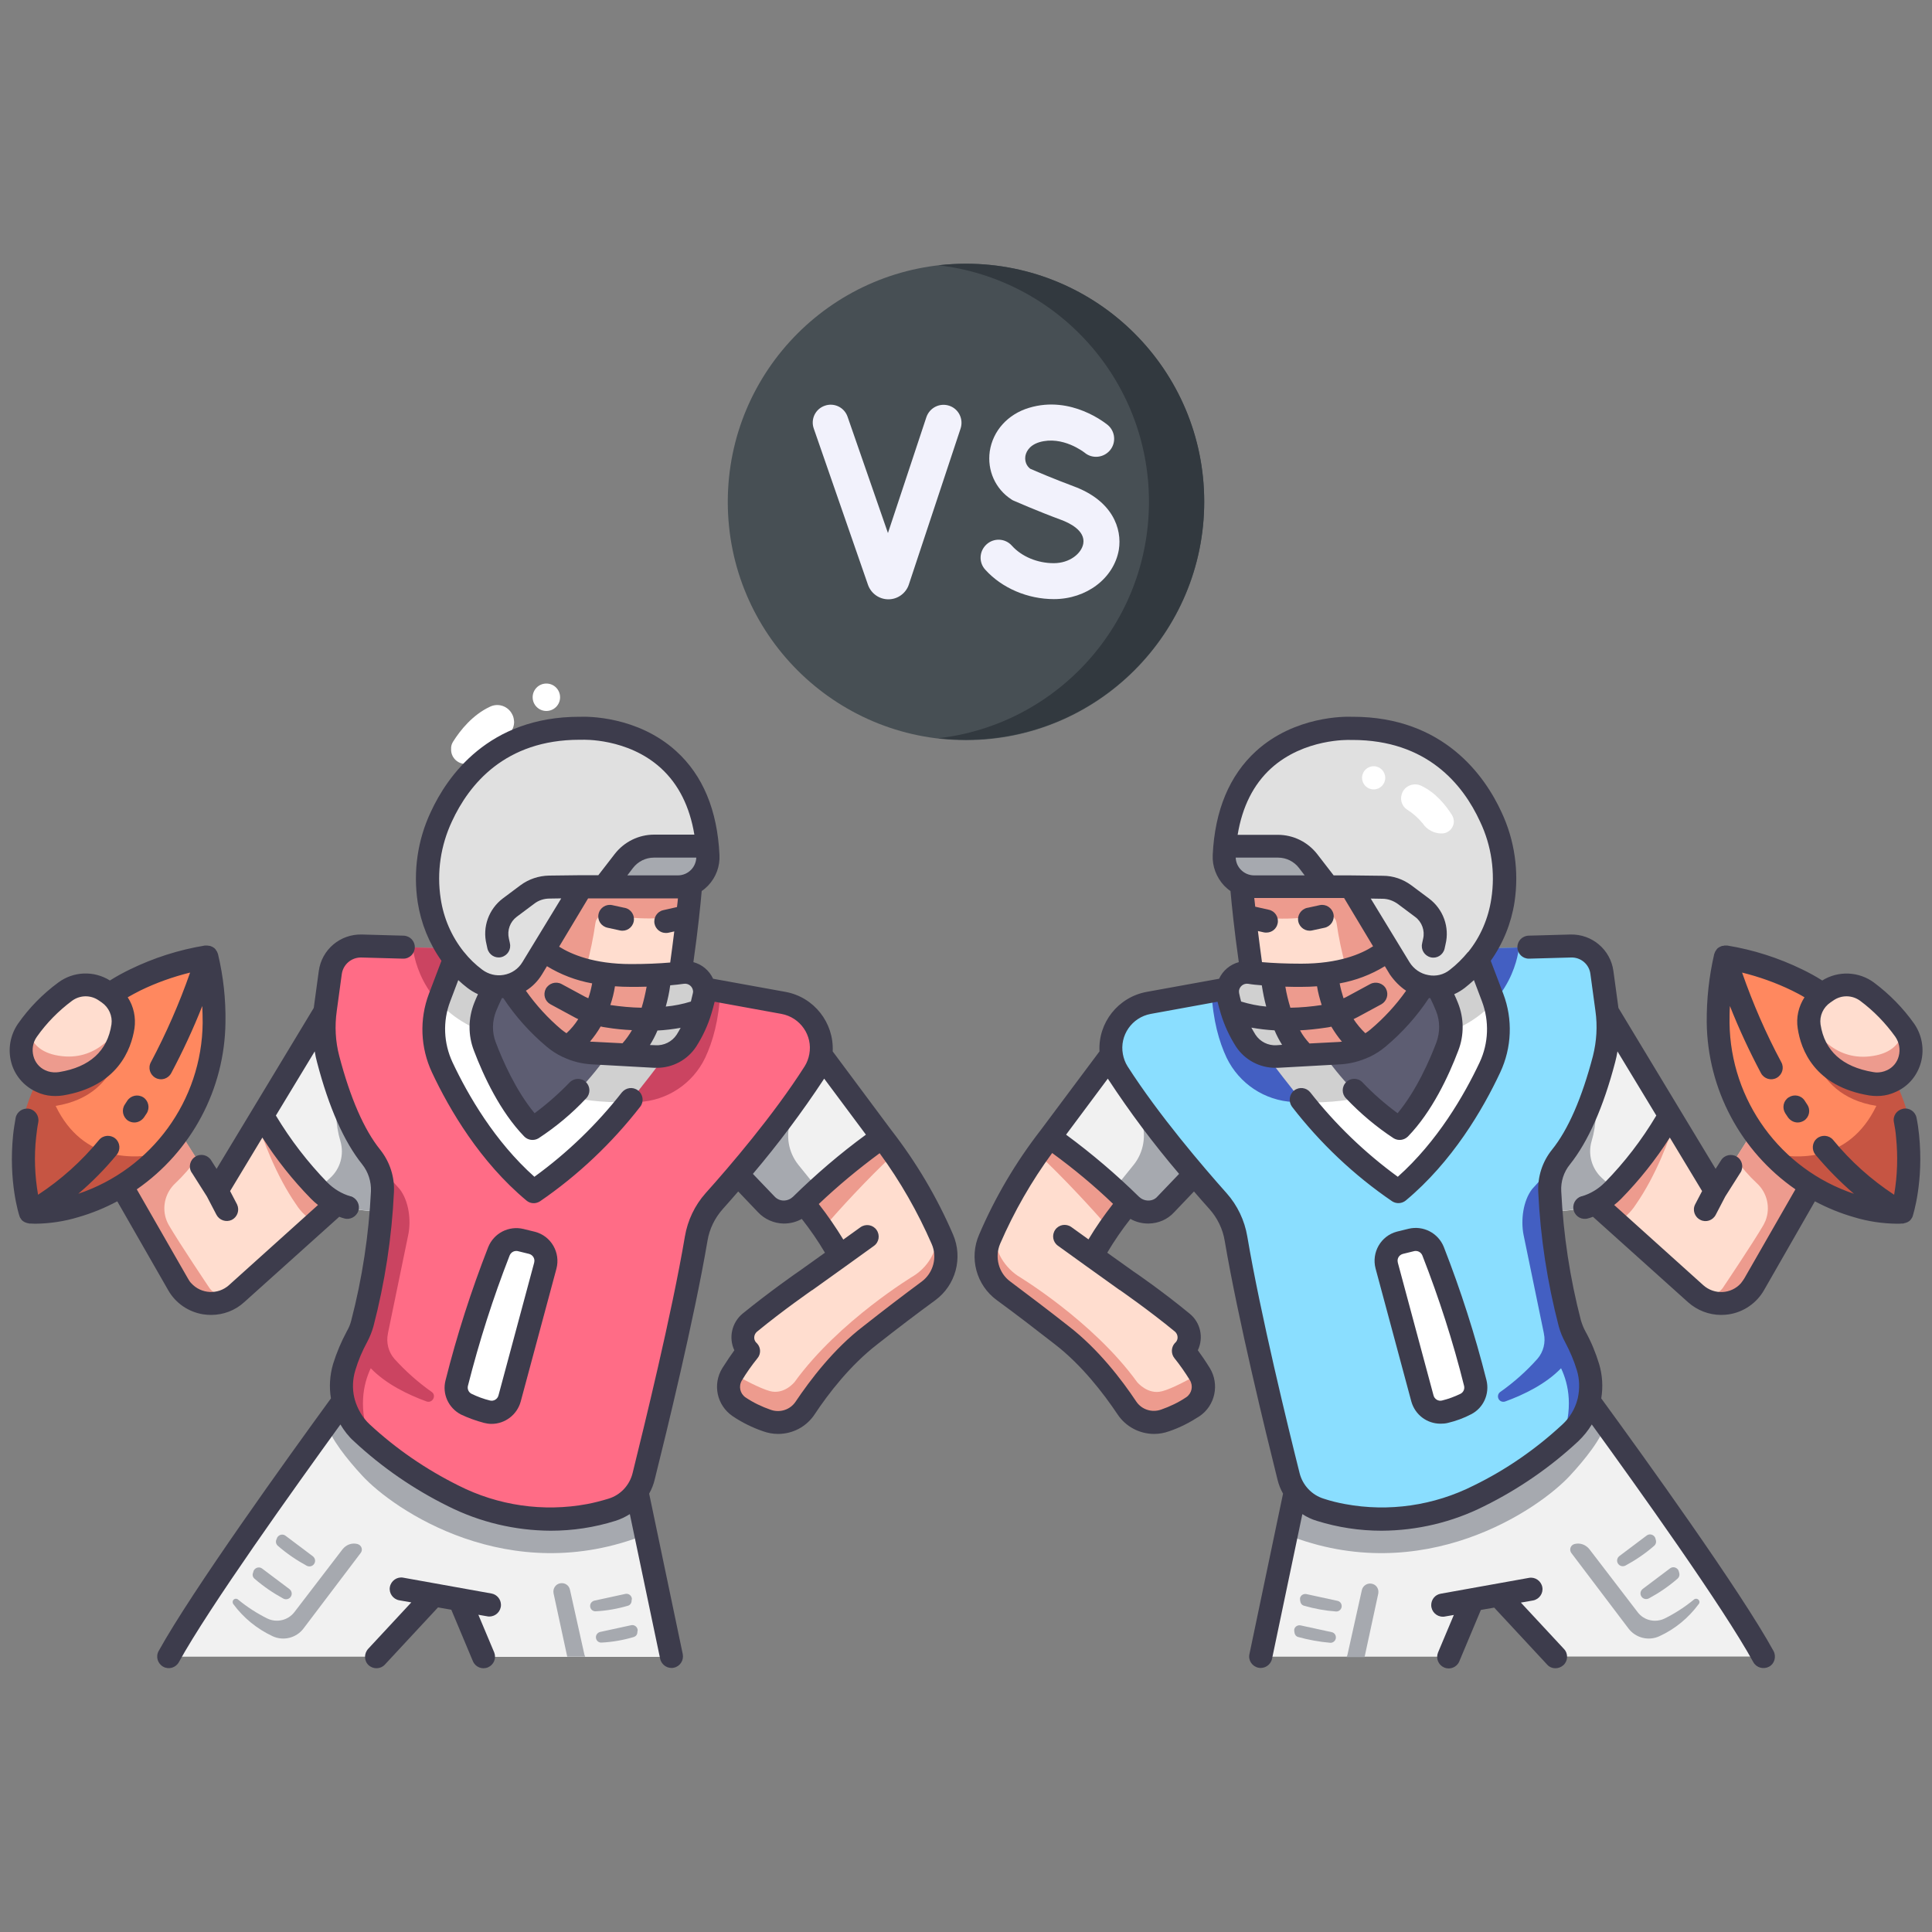 <?xml version="1.0" encoding="UTF-8"?>
<!-- Generator: Adobe Illustrator 27.8.1, SVG Export Plug-In . SVG Version: 6.00 Build 0)  -->
<svg xmlns="http://www.w3.org/2000/svg" xmlns:xlink="http://www.w3.org/1999/xlink" version="1.1" id="Layer_1" x="0px" y="0px" viewBox="0 0 1000 1000" style="enable-background:new 0 0 1000 1000;" xml:space="preserve">
<rect x="0" y="0" width="1000" height="1000" fill="#808080" stroke="none"/>
<style type="text/css">
	.st0{fill:#80BFFF;}
	.st1{fill:#4895FF;}
	.st2{fill:#474F54;}
	.st3{fill:#F2F2FC;}
	.st4{fill:#32393F;}
	.st5{fill:#FFFFFF;}
	.st6{fill:#FFDDCF;}
	.st7{fill:#ED9B8E;}
	.st8{fill:#F1F1F1;}
	.st9{fill:#A6A9AF;}
	.st10{fill:#FF885F;}
	.st11{fill:#FF6C86;}
	.st12{fill:#CB4461;}
	.st13{fill:#D0D0D0;}
	.st14{fill:#5D5D72;}
	.st15{fill:#C65543;}
	.st16{fill:#E0E0E0;}
	.st17{fill:#3D3C4C;}
	.st18{fill:#8ADEFF;}
	.st19{fill:#435FC2;}
</style>
<g>
	<g>
		<path class="st0" d="M387.9,208.4l0,102.7"></path>
		<path class="st1" d="M387.9,311.1l0-102.7"></path>
		<g>
			<circle class="st2" cx="500" cy="259.8" r="123.3"></circle>
		</g>
		<g>
			<path class="st3" d="M555.7,251.7c-10.2-3.8-19.8-7.9-22.5-9.1c-1.9-1.5-2.8-3.8-2.5-6.3c0.2-1.6,1.4-5.6,7.2-7.4     c12.1-3.6,23.2,5.2,23.5,5.4c3.9,3.3,9.8,2.7,13.1-1.2c3.3-3.9,2.8-9.8-1.1-13.1c-0.8-0.6-18.8-15.6-40.8-8.9     c-11,3.3-18.7,11.9-20.3,22.5c-1.4,9.9,2.9,19.5,11.2,24.9c0.4,0.3,0.8,0.5,1.3,0.7c0.5,0.2,11.8,5.2,24.5,9.9     c3.8,1.4,12.6,5.4,11.4,12.3c-0.9,5-6.9,10.1-15.3,10.1c-8.4,0-16.6-3.4-21.7-9.1c-3.4-3.8-9.3-4.1-13.1-0.6     c-3.8,3.5-4.1,9.3-0.6,13.1c8.6,9.5,21.9,15.2,35.5,15.2c16.8,0,31-10.7,33.6-25.5C580.9,273.6,575.8,259.1,555.7,251.7     L555.7,251.7z"></path>
			<path class="st3" d="M491.3,210c-4.9-1.6-10.1,1-11.8,5.9l-19.9,60l-20.9-60.2c-1.7-4.9-7-7.4-11.8-5.7c-4.9,1.7-7.4,7-5.7,11.8     l28.1,81c1.6,4.4,5.8,7.4,10.5,7.4h0.1c4.7,0,9-3.1,10.5-7.6l26.8-80.8C498.8,216.9,496.2,211.6,491.3,210L491.3,210z"></path>
		</g>
		<path class="st4" d="M500,136.5c-4.8,0-9.6,0.3-14.3,0.8c61.4,7.1,109,59.2,109,122.4s-47.6,115.4-109,122.4    c4.7,0.5,9.4,0.8,14.3,0.8c68.1,0,123.3-55.2,123.3-123.3S568.1,136.5,500,136.5L500,136.5z"></path>
	</g>
	<path class="st5" d="M234.5,383.9c3.7-5.9,10.1-13.9,19.1-18.1c4.3-2.1,9.5-0.3,11.6,4.1c0.6,1.1,0.8,2.4,0.9,3.7   c0,0.1,0,0.2,0,0.4c-0.1,2.7-1.5,5.3-3.9,6.7c-3.6,2.3-6.8,5.2-9.5,8.5c-2.7,4-7.2,6.3-12,6.2c-4.1-0.1-7.4-3.6-7.2-7.7   C233.4,386.3,233.8,385,234.5,383.9L234.5,383.9z"></path>
	<circle class="st5" cx="282.8" cy="360.9" r="7.1"></circle>
	<g>
		<g>
			<path class="st6" d="M487.8,641.4c-8.1-18.8-18.5-36.6-31.1-52.8c-16.2-1-48.2,25.8-48.2,25.8c10.3,10.7,19.1,22.7,26.2,35.8     c0,0-32.6,22.9-46.6,34.4c-4.2,3.4-4.8,9.6-1.4,13.8c0.1,0.1,0.1,0.1,0.2,0.2l0.6,0.6c-3.1,3.9-6,7.9-8.5,12.1     c-3.5,5.7-1.9,13.1,3.6,16.8c4.5,3,9.3,5.4,14.4,7.1c7.3,2.7,15.5,0,19.9-6.5c6.8-10.3,18.8-26.1,33.7-37.6     c12.3-9.7,22.6-17.4,30.1-23C488.9,662,491.9,650.9,487.8,641.4z"></path>
			<path class="st7" d="M463,597.1c-2.4-3.2-6.3-8.5-6.3-8.5c-16.2-1-48.2,25.8-48.2,25.8c6.3,6.8,12.1,14,17.5,21.5     C433,627.5,449.8,609.2,463,597.1z"></path>
			<path class="st8" d="M377.5,603.4l19.1,20.1c4.8,5,12.8,5.2,17.8,0.4c0.1,0,0.1-0.1,0.2-0.1c13-12.9,27.1-24.6,42.1-35.1     L417,535.7C417,535.7,383.7,570.6,377.5,603.4L377.5,603.4z"></path>
			<path class="st7" d="M485.3,635.9c0.7,9.7-3.9,19-12.1,24.3c0,0-38.9,23.3-61.9,55.1c0,0-5.4,6.8-12.9,4.7     c-5.1-1.4-14-6.2-19.3-9.1c-0.1,0.1-0.2,0.3-0.3,0.4c-3.5,5.7-1.9,13.1,3.6,16.8c4.5,3,9.3,5.4,14.4,7.1c7.3,2.7,15.5,0,19.9-6.5     c6.8-10.3,18.8-26.1,33.7-37.6c12.3-9.7,22.6-17.4,30.1-23c8.4-6.2,11.4-17.3,7.2-26.8C486.9,639.5,486.1,637.7,485.3,635.9     L485.3,635.9z"></path>
			<path class="st9" d="M413.3,603c-5.3-6.6-6.8-15.4-3.9-23.3l11.3-31.7l-9.7-5.5c-9.9,11.8-28.9,36.9-33.5,60.9l19.1,20.1     c4.8,5,12.8,5.2,17.8,0.4c0.1,0,0.1-0.1,0.2-0.1c2.5-2.4,5.4-5.2,8.8-8.3L413.3,603z"></path>
			<path class="st8" d="M186.1,713.6c0,0-77,104.2-98.9,143.9h107.6l29.7-32l13.3,2.4l12.4,29.7h97l-21-100.2L186.1,713.6z"></path>
			<path class="st9" d="M334.2,794.3l-7.7-37l-140.3-43.7c0,0-7.4,10.1-17,23.3c1.5,7.3,10.7,18.7,18.2,26.8     C203.5,781.3,263.5,822.5,334.2,794.3z"></path>
			<path class="st6" d="M135.8,577.3l-23.6,39l-24.7-39L57,603.4L92,664.7c5.4,9.5,17.5,12.7,26.9,7.3c1.2-0.7,2.3-1.5,3.4-2.4     l61.5-55.2L135.8,577.3z"></path>
			<path class="st7" d="M124.8,667.4c-11.9,7.1-16.5-0.9-16.5-0.9s-15.4-22.9-21-32.5c-0.4-0.7-0.7-1.4-1-2.1     c-2.7-6.8-0.9-14.5,4.5-19.5c4.1-3.9,7.8-8.1,11-12.7l-14.2-22.4L57,603.4l13.2,23L92,664.7c5.4,9.5,17.5,12.7,26.9,7.3     c1.2-0.7,2.3-1.5,3.4-2.4L124.8,667.4L124.8,667.4z"></path>
			<path class="st10" d="M107,495.1c2.6,11.1,3.8,22.5,3.7,33.9c-0.4,44.1-29.6,82.8-72,95.2c-7.5,2.3-15.3,3.3-23.1,3.1     c0,0-5.4-16.4-3-39.7c3.6-35,25.6-65.3,57.2-80.7C81.6,501.2,94.1,497.2,107,495.1L107,495.1z"></path>
			<path class="st7" d="M135.8,577.3l-2.4,4c2.6,8.1,9.2,26.8,20,42.3c2.5,3.9,5.9,7,9.9,9.2l20.5-18.4L135.8,577.3z"></path>
			<path class="st8" d="M172.9,515.9l-37.1,61.4c8.1,14.2,17.9,27.3,29.4,39c5,5.1,11.6,8.4,18.7,9.6c8.2,1.3,16.6,1.7,24.9,1.2     C208.7,627.1,195.3,540.8,172.9,515.9z"></path>
			<path class="st9" d="M174,577.4c0.2,4.5,0.9,9,2.2,13.3c2,6.8,0,14.2-5.3,19l-6.5,5.9c0.2,0.2,0.4,0.4,0.6,0.6     c5,5.1,11.6,8.4,18.7,9.6c8.2,1.3,16.6,1.7,24.9,1.2c0,0-8.3-53.6-22.8-88.5l-13.6-1.3L174,577.4z"></path>
			<path class="st11" d="M253.7,491.5l-66.6-1.8c-8.1-0.2-15.1,5.7-16.2,13.7l-2.6,19.1c-1.2,8.6-0.7,17.3,1.5,25.6     c3.5,13.4,10.4,35.9,22.3,50.7c4,5.1,6.1,11.5,5.8,17.9c-1.1,23-4.6,45.9-10.4,68.2c-0.7,2.4-1.6,4.7-2.8,6.9     c-2.7,5-4.9,10.3-6.6,15.8c-3.6,12.2-0.1,25.3,9.1,34.1c14.1,13.1,30,24.1,47.3,32.6c21.7,11,46.5,14.6,70.4,10.2     c4-0.8,7.9-1.7,11.8-3c8.1-2.5,14.3-9.1,16.4-17.3c6.2-24.7,20.4-82.9,27.2-123c1.2-7.2,4.4-13.9,9.3-19.4     c11.9-13.3,35.4-40.7,51.8-66.5c3.7-5.8,4.7-13,2.6-19.6c-2.6-8.6-9.8-15-18.6-16.6l-32.7-6C347.5,512.8,300.8,502.3,253.7,491.5     L253.7,491.5z"></path>
			<path class="st12" d="M330.5,570.4c14.8-0.7,28.1-9.5,34.5-22.9c3.9-8.3,7.1-19.4,7.8-34.2l-15.2-2.8c-22.8-2.5-62.8-10.5-104-19     l-39.9-1.1c0.5,5.1,5.3,35.2,42.4,45.7l24.3,27.2C280.5,563.4,297.8,572.2,330.5,570.4L330.5,570.4z"></path>
			<path class="st5" d="M357.3,510.4l-103.6-18.9l-16.4-0.5l-9.5,25.3c-4.4,11.7-3.9,24.7,1.4,36.1c8,16.9,22.3,41.9,43.8,61.2     c2.1,1.9,5.1,2,7.4,0.4C294.1,604.2,341.5,566.9,357.3,510.4L357.3,510.4z"></path>
			<path class="st13" d="M253.7,491.5l-16.4-0.5l-9.5,25.3c-0.3,0.8-0.6,1.5-0.8,2.3c6.3,7,15.6,13.6,29.3,17.5l24.3,27.2     c0,0,15.6,7.9,45.1,7.2c12.9-16.3,31.3-38.1,38-61.7L253.7,491.5z"></path>
			<path class="st14" d="M251.1,541.8c4.1,10.8,11.9,28.2,23.1,40.6c1,1.1,2.6,1.2,3.7,0.4c8.7-5.9,42.2-31.1,56.3-76.6l-67.5-12.3     c-6.3,8.4-11.5,17.6-15.5,27.4C248.6,527.9,248.6,535.2,251.1,541.8z"></path>
			<path class="st6" d="M358.1,450.8c-3.9,24.4-7.5,46.3-13.8,65.1c0,0-38.5,10.1-73.1-20.7l18.2-48.6L358.1,450.8z"></path>
			<path class="st7" d="M308.2,477.7c0.4-2.8,3-4.8,5.8-4.4c0.1,0,0.1,0,0.2,0h0c19.8,3.6,33.7,1.9,40.2-0.3     c1.3-7.2,2.5-14.6,3.7-22.3l-68.7-4.2l-18.2,48.6c0.3,0.2,0.5,0.4,0.8,0.7l-9.5,6.7c1.3,5.3,3.3,10.3,6,15     c10.7,18.3,29.3,27.2,29.3,27.2h24.9c11.6-3.8,18.7-22,20.9-28.7c0.5-0.1,0.8-0.2,0.8-0.2c1.4-4.2,2.7-8.6,3.9-13.2     c-13.5,2.7-27.9,1.5-38.6-0.2l-6.2-2C305.5,493,307.1,485.4,308.2,477.7L308.2,477.7z"></path>
			<path class="st5" d="M269.5,641.8l5.7,1.4c5.2,1.3,8.3,6.5,7.1,11.6c0,0.1,0,0.1-0.1,0.2l-18.5,68.8c-1.4,5.1-6.5,8.1-11.6,6.8     c-3.8-0.9-7.4-2.3-10.9-4c-3.9-2.1-5.9-6.5-4.8-10.8c5.9-23.2,13.2-46,21.9-68.2C260,643.2,264.8,640.7,269.5,641.8z"></path>
			<path class="st15" d="M28.8,572.4L28.8,572.4c36.4-5.7,34.8-41.3,34.8-41.3H37.9c-7.4,8.3-25.3,33-26.9,55.8     c-1.1,13.6,0.5,27.4,4.7,40.4c7.8,0.2,15.6-0.8,23.1-3.1c17-4.9,32.5-14.3,44.6-27.2C70.3,599.9,43,601.9,28.8,572.4L28.8,572.4z     "></path>
			<g>
				<path class="st9" d="M177.3,801.9l-24.9,32.5c-3.3,4.3-9.2,5.7-14.1,3.3c-5.4-2.7-10.4-5.9-15.1-9.8c-0.7-0.6-1.8-0.5-2.4,0.2      c-0.5,0.6-0.5,1.5-0.1,2.1c5.3,7.2,12.3,12.9,20.4,16.7c5.6,2.6,12.3,0.9,16-4l29.6-39.1c1-1.3,0.7-3.1-0.6-4.1      c-0.3-0.2-0.7-0.4-1-0.5C182.2,798.4,179.2,799.5,177.3,801.9z"></path>
				<path class="st9" d="M131.7,817.1c4.6,4,9.6,7.4,14.9,10.3c1.3,0.7,2.9,0.4,3.8-0.8c1-1.3,0.7-3.1-0.6-4.1l-14.1-10.6      c-1.3-1-3.1-0.7-4.1,0.6c-0.2,0.2-0.3,0.5-0.4,0.8l-0.2,0.7C130.5,815.1,130.8,816.3,131.7,817.1L131.7,817.1z"></path>
				<path class="st9" d="M143.8,800.1c4.6,4,9.6,7.4,14.9,10.3c1.3,0.7,2.9,0.4,3.8-0.8c1-1.3,0.7-3.1-0.6-4.1l-14.1-10.6      c-1.3-1-3.1-0.7-4.1,0.6c-0.2,0.2-0.3,0.5-0.4,0.8L143,797C142.6,798.1,142.9,799.3,143.8,800.1L143.8,800.1z"></path>
				<path class="st9" d="M328.1,847.3c-5.4,1.6-11,2.6-16.7,2.9c-1.4,0.1-2.6-0.8-2.9-2.2c-0.3-1.5,0.6-2.9,2.1-3.3c0,0,0,0,0,0      l16.1-3.5c1.5-0.3,2.9,0.6,3.3,2.1c0.1,0.3,0.1,0.6,0,0.8l-0.1,0.7C329.9,846,329.2,846.9,328.1,847.3L328.1,847.3z"></path>
				<path class="st9" d="M325.1,831.1c-5.4,1.6-11,2.6-16.7,2.9c-1.4,0.1-2.6-0.8-2.9-2.2c-0.3-1.5,0.6-2.9,2.1-3.3c0,0,0,0,0,0      l16.1-3.5c1.5-0.3,2.9,0.6,3.3,2.1c0.1,0.3,0.1,0.6,0,0.8l-0.1,0.7C326.9,829.8,326.1,830.8,325.1,831.1L325.1,831.1z"></path>
			</g>
			<path class="st16" d="M350.8,459H301l-25.7,42.2c-5.7,9.5-18.1,12.5-27.6,6.8c-0.7-0.4-1.3-0.9-2-1.3     c-12.8-10-21.3-24.6-23.7-40.7c-2.2-14.7,0-29.8,6.3-43.3c9.1-19.6,29.3-46.2,72.6-45.7c0,0,59.3-2.9,65.1,61     C366.1,438,359.7,459,350.8,459z"></path>
			<path class="st9" d="M312.6,459h38.3c8.6,0,15.6-7,15.6-15.6c0-0.2,0-0.5,0-0.7c-0.1-1.6-0.2-3.2-0.3-4.7h-27.5     c-6.1,0-11.9,2.8-15.6,7.7L312.6,459z"></path>
			<path class="st12" d="M223.5,720.5c-7.1-5-13.6-10.8-19.4-17.2c-3.1-3.6-4.3-8.5-3.3-13.1l0-0.1l10.5-50.9     c1.6-7.6,0.3-17.6-4.4-23.7l-12-13.3c-0.1-0.1-0.3-0.1-0.4,0c-0.1,0.1-0.1,0.3-0.1,0.4c2.4,4.4,3.6,9.3,3.3,14.3     c-1.1,23-4.6,45.9-10.4,68.2c-0.7,2.4-1.6,4.7-2.8,6.9c-2.7,5-4.9,10.3-6.6,15.8c-3.6,12.2-0.1,25.3,9.1,34.1     c1.5,1.4,3.1,2.9,4.9,4.4c-6.7-17-3.9-29.9,0-38.1c7.9,8.2,19.3,13.7,28.9,17.2c1.5,0.5,3-0.2,3.6-1.7     C224.9,722.5,224.5,721.2,223.5,720.5L223.5,720.5z"></path>
			<path class="st6" d="M14.2,533.1c5.4-7.6,12-14.4,19.5-19.9c6.1-4.5,14.4-4.7,20.7-0.3l1.6,1.1c5.6,3.8,8.5,10.4,7.6,17.1     c-1.6,10.8-8.3,25.8-32,29.7c-2.9,0.5-5.9,0.3-8.7-0.7c-0.7-0.2-1.4-0.5-2-0.8c-8.8-4.3-12.4-15-8.1-23.7     C13.1,534.7,13.6,533.9,14.2,533.1L14.2,533.1z"></path>
			<path class="st7" d="M63.7,528.2c-4.1,7.4-15.1,22.2-35.1,17.9c-9.1-2-12.9-7.4-14-13.6c-0.1,0.2-0.3,0.4-0.4,0.6     c-5.7,8-3.8,19,4.2,24.7c0.8,0.5,1.6,1,2.4,1.4c0.7,0.3,1.3,0.6,2,0.8c2.8,1,5.8,1.2,8.7,0.7c23.7-4,30.4-18.9,32-29.7     C63.7,530.1,63.8,529.2,63.7,528.2z"></path>
			<path class="st9" d="M293.6,857.5h9.3c-0.3-0.6-0.5-1.2-0.6-1.9l-7.3-32.8c-0.5-2.3-2.7-3.7-5-3.3c-2.4,0.4-3.9,2.7-3.5,5     c0,0,0,0.1,0,0.1L293.6,857.5z"></path>
			<path class="st17" d="M190.8,861.9c2.4,2.2,6.2,2.1,8.4-0.3c0,0,0,0,0,0l27.5-29.6l6.9,1.2l11.2,26.7c1.3,3,4.8,4.4,7.8,3.1     c3-1.3,4.4-4.7,3.2-7.7l-8.2-19.5l4.6,0.8c0.3,0.1,0.7,0.1,1.1,0.1c3.3,0,6-2.7,6-6c0-2.9-2.1-5.4-4.9-5.9l-45.7-8.2     c-3.2-0.6-6.3,1.6-6.9,4.8c-0.6,3.2,1.6,6.3,4.8,6.9l0,0l6.3,1.1l-22.3,24C188.3,855.9,188.4,859.7,190.8,861.9L190.8,861.9z"></path>
			<path class="st17" d="M461.3,584.9L431,544.2c0.7-14.9-9.7-28.1-24.4-30.8l-37.5-6.8c-2-4.3-5.7-7.4-10.2-8.6     c2.4-16.9,3.7-30,4.3-36.8c1.2-0.8,2.3-1.8,3.3-2.8c4.1-4.3,6.2-10,5.9-15.9c-1.1-23.1-8.6-41.2-22.4-53.7     c-20.1-18.3-46.4-17.9-49.1-17.8c-0.3,0-0.6,0-1,0c-47.1,0-68.4,30.8-76.9,49.2c-6.9,14.6-9.2,30.9-6.8,46.8     c1.7,10.9,5.9,21.3,12.3,30.3l-6.5,17.1c-5,13.2-4.4,27.9,1.6,40.7c9,19.2,24.9,46.3,48.9,66.3c2,1.7,4.8,1.8,7,0.4     c19.7-13.5,37.2-30.1,51.9-49c2-2.6,1.5-6.4-1.2-8.4c-2.6-2-6.2-1.5-8.3,1c-13,16.6-28.2,31.3-45.3,43.7     c-20.5-18.3-34.3-42.1-42.4-59.3c-4.6-9.9-5.1-21.2-1.2-31.4l4.2-11.1c1.5,1.4,3,2.7,4.7,4c1.7,1.3,3.5,2.4,5.5,3.3     c-0.7,1.5-1.3,2.9-1.9,4.4c-3.2,8-3.3,16.8-0.2,24.8c5,13.2,13.6,31.6,26,44.4c1.9,2,5,2.4,7.4,1c9-5.9,17.3-12.8,24.7-20.7     c2.3-2.4,2.2-6.1-0.1-8.4s-6.1-2.2-8.4,0.1l0,0c-5.6,5.8-11.7,11.2-18.2,16c-9.8-11.8-16.7-27.7-20.1-36.7     c-2-5.2-1.9-11,0.2-16.2c0.9-2.2,1.9-4.4,3-6.7c0.2,0,0.5,0,0.7,0c6.2,9.4,13.8,17.9,22.4,25.1c2.5,2.1,5.2,3.9,8.2,5.3     c0.1,0.1,0.3,0.1,0.5,0.2c4.6,2.2,9.5,3.4,14.6,3.7l32.5,1.8c0.4,0,0.9,0,1.3,0c8.2,0,15.8-4.1,20.3-10.9     c3.4-5.3,6.1-11.1,7.9-17.1l0,0c0.6-2,1.2-4.1,1.7-6.2l34.6,6.3c9.7,1.8,16.2,11.1,14.4,20.8c-0.4,2.2-1.2,4.4-2.4,6.3     c-16.1,25.3-39,52-51.3,65.7c-5.6,6.3-9.3,14.1-10.7,22.4c-6.8,40.2-21.3,99.1-27.1,122.6c-1.6,6.2-6.2,11.2-12.4,13.1     c-3.6,1.1-7.4,2.1-11.1,2.8c-22.7,4.2-46.1,0.8-66.6-9.6c-16.7-8.3-32.2-18.9-45.9-31.6c-3.8-3.5-6.4-8.1-7.8-13     c0-0.3-0.1-0.5-0.2-0.8c-1.1-4.7-0.9-9.6,0.5-14.2c1.5-5.1,3.6-10,6.1-14.6c1.4-2.6,2.5-5.4,3.3-8.2c5.9-22.7,9.5-46,10.6-69.4     c0.4-7.9-2.1-15.7-7.1-22c-8.4-10.4-15.5-26.8-21.2-48.5c-2-7.6-2.4-15.5-1.3-23.3l2.6-19.1c0.7-5,5-8.7,10.1-8.6l21.6,0.6     c3.3,0.1,6-2.5,6.1-5.8c0.1-3.3-2.5-6-5.8-6.1l-21.6-0.6c-11.2-0.3-20.8,7.8-22.3,18.9l-2.6,19.1l-31.7,52.5L112.1,605l-2.8-4.4     c-1.7-2.8-5.4-3.7-8.2-1.9c-2.8,1.7-3.7,5.4-1.9,8.2c0,0,0,0.1,0.1,0.1l7.8,12.3l4.9,9.4c1.5,2.9,5,4.1,8,2.7     c2.9-1.5,4.1-5,2.7-8c0-0.1-0.1-0.1-0.1-0.2l-3.5-6.7l16.7-27.7c7.3,11.4,15.7,22,25.2,31.7c1.1,1.1,2.3,2.2,3.6,3.2l-46.1,41.5     c-5.7,5.1-14.4,4.6-19.5-1c-0.7-0.7-1.2-1.5-1.7-2.4l-26.5-46.2c28.4-19.7,45.5-51.9,45.9-86.4c0.2-11.9-1.1-23.9-3.9-35.5     c0-0.1,0-0.1-0.1-0.2c-0.1-0.2-0.1-0.3-0.2-0.5c-0.1-0.2-0.1-0.4-0.2-0.5c-0.1-0.1-0.2-0.3-0.3-0.4c-0.1-0.2-0.2-0.3-0.3-0.5     c-0.1-0.1-0.2-0.3-0.3-0.4c-0.1-0.1-0.3-0.3-0.4-0.4c-0.1-0.1-0.3-0.2-0.4-0.3c-0.2-0.1-0.3-0.2-0.5-0.3     c-0.1-0.1-0.3-0.2-0.4-0.2c-0.2-0.1-0.4-0.2-0.7-0.3c-0.1,0-0.2-0.1-0.3-0.1c-0.1,0-0.1,0-0.2,0c-0.2-0.1-0.5-0.1-0.7-0.1     c-0.1,0-0.3,0-0.4-0.1c-0.2,0-0.4,0-0.6,0c-0.2,0-0.4,0-0.6,0c0,0-0.1,0-0.1,0c-13.5,2.2-26.6,6.4-38.9,12.4     c-3.5,1.7-7,3.6-10.3,5.7c-8.3-5.2-18.9-4.8-26.8,1.1c-8,5.9-15.1,13.1-20.8,21.3c-4,5.8-5.3,13.1-3.5,19.9     c1.7,6.6,6.3,12.1,12.5,15.1c0.8,0.4,1.7,0.7,2.6,1.1c2.5,0.9,5.1,1.3,7.7,1.3c1.3,0,2.7-0.1,4-0.3c28.3-4.7,35.3-23.8,37-34.7     c0.8-5.6-0.4-11.4-3.5-16.1c2.1-1.2,4.3-2.4,6.5-3.5c8.2-4,16.9-7.1,25.8-9.3c-5.6,16-12.4,31.5-20.3,46.4     c-1.6,2.9-0.5,6.5,2.4,8.1c2.9,1.6,6.5,0.5,8.1-2.4c6-11.3,11.4-22.9,16.1-34.8c0.1,2.8,0.2,5.7,0.2,8.7     c-0.4,40.2-26.3,75.7-64.4,88.5c7.2-6.1,13.9-12.9,19.9-20.2c2.1-2.5,1.8-6.3-0.7-8.4c-2.5-2.1-6.3-1.8-8.4,0.7l0,0     c-9,11-19.7,20.6-31.6,28.4c-1.7-9.8-2.1-19.9-1-29.8c0.3-2.6,0.6-5.2,1.1-7.7c0.6-3.2-1.5-6.4-4.7-7s-6.4,1.5-7,4.7l0,0     c-0.5,2.9-1,5.8-1.3,8.7c-2.5,24.3,3,41.4,3.3,42.2c0.1,0.3,0.2,0.6,0.4,0.9c0,0,0,0,0,0c0.1,0.1,0.2,0.3,0.3,0.4     c0.1,0.1,0.1,0.2,0.1,0.2c0.3,0.5,0.7,0.9,1.2,1.2c0.1,0,0.1,0.1,0.2,0.1c0.2,0.1,0.3,0.2,0.5,0.3c0.1,0,0.2,0.1,0.3,0.1     c0.2,0.1,0.3,0.1,0.5,0.2c0.1,0,0.2,0.1,0.3,0.1c0.2,0.1,0.3,0.1,0.5,0.1c0.1,0,0.2,0,0.3,0.1c0.2,0,0.4,0.1,0.5,0.1     c0.1,0,0.1,0,0.2,0s0.2,0,0.3,0h0h0c0.9,0,1.7,0.1,2.6,0.1c7.5-0.1,15-1.2,22.2-3.4c7-2,13.8-4.8,20.2-8.2l26.3,45.9     c3.8,6.8,10.6,11.4,18.2,12.6c1.4,0.2,2.7,0.3,4.1,0.3c6.3,0,12.4-2.3,17.1-6.6l49.2-44.2c0.8,0.3,1.6,0.6,2.4,0.8     c3.1,1,6.5-0.8,7.5-3.9s-0.8-6.5-3.9-7.5c-0.1,0-0.1,0-0.2,0c-4.5-1.3-8.6-3.8-11.9-7.1c-10.2-10.5-19.2-22.2-26.7-34.7     l20.1-33.2c0.3,1.9,0.7,3.8,1.2,5.6c6.1,23.4,14,41.2,23.4,52.9c3.1,3.9,4.7,8.9,4.5,13.9c-1.1,22.6-4.5,45-10.2,66.9     c-0.5,2-1.3,3.9-2.3,5.6c-2.9,5.4-5.3,11.1-7.1,16.9c-1.7,5.8-2.1,11.9-1.1,17.8c-22.3,30.6-72.1,99.8-89.2,130.8     c-1.6,2.9-0.5,6.5,2.4,8.1c2.9,1.6,6.5,0.5,8.1-2.4c15.6-28.4,59.8-90.1,83.6-123c1.9,3.2,4.2,6.2,7,8.7     c14.5,13.5,30.9,24.8,48.7,33.6c16.5,8.3,34.7,12.6,53.1,12.7c11.4,0,22.7-1.7,33.5-5.1c2.6-0.8,5.1-2,7.5-3.5l15.7,74.9     c0.7,3.2,3.9,5.3,7.1,4.6c3.2-0.7,5.2-3.8,4.6-7l-17.4-83.1c1.3-2.3,2.3-4.8,2.9-7.4c5.9-23.6,20.4-82.9,27.3-123.5     c1-6.1,3.8-11.8,7.9-16.4c2.3-2.6,5-5.6,8-9.1l10.3,10.8c3.4,3.6,8.2,5.7,13.1,5.8h0.3c3.2,0,6.4-0.8,9.2-2.4     c4.4,5.6,8.4,11.4,12,17.5l-13.3,9.5c-1.1,0.7-15.4,10.7-29.3,22c-5.6,4.6-7.4,12.5-4.3,19c-1.6,2.2-3.8,5.4-6.2,9.2     c-5.2,8.4-2.9,19.3,5.3,24.9c4.9,3.3,10.2,5.9,15.7,7.8c2.5,0.9,5.1,1.4,7.8,1.4c7.7,0,14.8-3.8,19-10.2     c7-10.6,18.4-25.4,32.4-36.2l0,0l0,0c10.3-8.1,20.4-15.8,30-22.8c10.6-7.8,14.4-21.9,9.2-34C485,619.7,474.2,601.5,461.3,584.9     L461.3,584.9z M304.4,465h46.5c-0.1,1.4-0.3,2.9-0.5,4.5l-7.1,1.6c-3.2,0.7-5.2,3.9-4.5,7.1c0.6,2.7,3,4.7,5.8,4.7     c0.4,0,0.9,0,1.3-0.1l3.1-0.7c-0.6,4.9-1.3,10.3-2.1,16.1c-5.8,0.5-12.6,0.8-20.3,0.8c-19.3,0-31-5.1-37.2-9L304.4,465z      M357.8,450.1c-1.8,1.9-4.3,3-7,3h-26.1l2.9-3.8c2.6-3.4,6.6-5.4,10.9-5.4h21.9C360.3,446.2,359.4,448.4,357.8,450.1L357.8,450.1     z M318.3,510.5c2.6,0.2,5.3,0.3,8.1,0.3c2.9,0,5.6,0,8.3-0.1c-0.7,3.7-1.5,7.3-2.6,10.9c-5.4-0.1-10.8-0.6-16.2-1.4     C317,517,317.8,513.8,318.3,510.5L318.3,510.5z M346.9,510c2.5-0.2,4.9-0.5,7.1-0.8c2.3-0.3,4.4,1.3,4.7,3.6     c0.1,0.5,0,0.9-0.1,1.4c-0.3,1.4-0.7,2.8-1,4.2c-4.2,1.3-8.6,2.2-13,2.6C345.6,517.4,346.4,513.8,346.9,510L346.9,510z      M240.2,492.8c0,0-0.1-0.1-0.1-0.1c-6.4-8-10.5-17.5-12-27.6c-2.1-13.6,0-27.5,5.8-39.9c8.9-19.3,27.6-42.3,66.1-42.3h1h0.4     c0.2,0,23.5-1,40.7,14.7c9.1,8.3,14.9,19.9,17.3,34.4h-20.8c-8,0-15.5,3.7-20.4,10l-8.5,11h-8.7l-16.8,0.2     c-5.3,0.1-10.5,1.8-14.8,5l-9.1,6.8c-7.3,5.5-10.7,14.8-8.5,23.7l0.5,2.3c0.8,3.2,4,5.2,7.2,4.4c3.2-0.8,5.2-4,4.4-7.2     c0,0,0-0.1,0-0.1l-0.5-2.3c-1-4.3,0.6-8.7,4.1-11.3l9.1-6.8c2.2-1.7,5-2.6,7.8-2.6l6.1-0.1l-20.1,33c-2.1,3.5-5.6,5.9-9.7,6.6     c-3.9,0.7-7.9-0.3-11.1-2.7C246.1,499.3,242.9,496.2,240.2,492.8L240.2,492.8z M272.2,512.8c3.4-2.1,6.2-5,8.3-8.4l2.6-4.3     c7.2,4.4,15.1,7.4,23.4,8.9c-0.5,2.6-1.1,5.2-2,7.7c-0.6-0.3-1.1-0.5-1.7-0.8l-12.2-6.6c-2.9-1.5-6.5-0.4-8.1,2.5     c-1.5,2.9-0.5,6.4,2.4,8l12.2,6.6c0.7,0.4,1.5,0.8,2.2,1.1c-1.7,2.7-3.8,5.2-6.1,7.3c-0.9-0.6-1.7-1.2-2.6-1.9     C283.6,527,277.4,520.2,272.2,512.8L272.2,512.8z M305.4,539.1c2-2.4,3.9-5,5.5-7.8c0.9,0.2,1.8,0.4,2.7,0.5     c4.8,0.8,9.3,1.2,13.5,1.4c-1.4,2.4-3,4.7-4.9,6.8l-15.5-0.8C306.3,539.2,305.9,539.2,305.4,539.1z M339.2,541l-2.8-0.1     c1.5-2.4,2.8-4.9,3.9-7.5c4-0.2,8-0.7,12-1.4c-0.7,1.3-1.4,2.5-2.1,3.6C347.8,539.2,343.6,541.3,339.2,541L339.2,541z      M57.7,530.2c-2.1,13.8-11.2,22.1-27.1,24.7c-1.9,0.3-3.9,0.2-5.8-0.4c-0.5-0.2-1-0.4-1.5-0.6c-3-1.4-5.2-4.1-6-7.3     c-0.9-3.4-0.3-7.1,1.8-10c5-7.1,11.2-13.4,18.2-18.6c4.1-3,9.6-3.1,13.8-0.2l1.6,1.1C56.3,521.4,58.3,525.8,57.7,530.2     L57.7,530.2z M405.6,621.4c-1.8,0-3.5-0.8-4.7-2.1l-11.2-11.7c13.2-15.6,25.5-32,36.7-49c0.1-0.1,0.1-0.2,0.2-0.3l21.6,29     c-13.4,9.8-26,20.6-37.8,32.2C409.1,620.7,407.4,621.4,405.6,621.4L405.6,621.4z M477,663.4c-9.6,7.1-19.8,14.9-30.2,23.1     c-15.3,11.7-27.4,27.7-35,39c-2.8,4.2-8.1,5.9-12.9,4.2c-4.6-1.6-9-3.7-13-6.4c-2.9-2-3.7-5.8-1.9-8.8c2.4-4,5.1-7.8,8-11.4     c1.9-2.2,1.9-5.5-0.1-7.7l-0.6-0.6c-0.7-0.8-1-1.8-0.9-2.8c0.1-1.1,0.6-2,1.4-2.7c13.6-11.2,28.4-21.4,28.5-21.5c0,0,0,0,0,0     c0,0,0,0,0.1,0l17.6-12.6l14.3-10.3c2.7-1.9,3.3-5.6,1.4-8.3c-1.9-2.7-5.6-3.3-8.3-1.4l-8.9,6.4c-3.9-6.4-8.1-12.5-12.7-18.4     c9.9-9.4,20.5-18.2,31.5-26.3c10.7,14.6,19.7,30.4,26.9,46.9C485.3,650.7,483.1,658.9,477,663.4z"></path>
			<path class="st17" d="M250.6,736.5c1.2,0.3,2.5,0.5,3.8,0.5c7,0,13.2-4.7,15.1-11.5l18.5-68.8c2.2-8.3-2.7-16.9-11-19.1     c-0.1,0-0.2-0.1-0.4-0.1l-5.7-1.4c-7.6-1.8-15.3,2.2-18.2,9.4c-8.8,22.5-16.2,45.5-22.1,69c-1.8,7,1.5,14.2,7.9,17.6     C242.3,733.9,246.4,735.4,250.6,736.5L250.6,736.5z M242.2,717.3c5.8-22.9,13-45.5,21.6-67.5c0.6-1.4,1.9-2.3,3.4-2.3     c0.3,0,0.6,0,0.9,0.1l5.7,1.4c2,0.5,3.2,2.5,2.7,4.4c0,0,0,0.1,0,0.1l-18.5,68.8c-0.5,1.9-2.5,3.1-4.4,2.6     c-3.3-0.8-6.5-2-9.6-3.5C242.5,720.6,241.8,718.9,242.2,717.3z"></path>
			<path class="st17" d="M314.5,480.2l6.4,1.4c3.2,0.7,6.4-1.3,7.1-4.6c0.7-3.2-1.3-6.4-4.6-7.1c0,0,0,0-0.1,0l-6.4-1.4     c-3.2-0.7-6.4,1.3-7.1,4.6S311.2,479.5,314.5,480.2C314.5,480.2,314.5,480.2,314.5,480.2z"></path>
			<path class="st17" d="M69.5,581c2,0,3.8-1,5-2.6c0.5-0.7,0.9-1.4,1.4-2.1c1.8-2.8,1-6.5-1.7-8.3c-2.8-1.8-6.5-1-8.3,1.7l0,0     c-0.4,0.7-0.9,1.3-1.3,2c-1.8,2.7-1.1,6.4,1.6,8.3C67.1,580.6,68.3,581,69.5,581L69.5,581z"></path>
		</g>
		<g>
			<path class="st6" d="M519.5,668.2c7.5,5.5,17.8,13.3,30.1,23c14.9,11.5,26.9,27.3,33.7,37.6c4.3,6.5,12.5,9.2,19.9,6.5     c5.1-1.7,9.9-4.1,14.4-7.1c5.5-3.7,7.1-11.2,3.6-16.8c-2.6-4.2-5.4-8.3-8.5-12.1l0.6-0.6c0.1-0.1,0.1-0.1,0.2-0.2     c3.4-4.2,2.8-10.4-1.4-13.8c-14-11.5-46.6-34.4-46.6-34.4c7.1-13,16-25,26.2-35.8c0,0-32-26.7-48.2-25.8     c-12.6,16.2-23.1,33.9-31.1,52.8C508.1,650.9,511.1,662,519.5,668.2z"></path>
			<path class="st7" d="M574.1,635.9c5.4-7.5,11.2-14.7,17.5-21.5c0,0-32-26.7-48.2-25.8c0,0-4,5.2-6.3,8.5     C550.2,609.2,567,627.5,574.1,635.9z"></path>
			<path class="st8" d="M622.5,603.4c-6.2-32.9-39.6-67.8-39.6-67.8l-39.6,52.9c15,10.5,29.1,22.3,42.1,35.1c0.1,0,0.1,0.1,0.2,0.1     c5,4.8,13,4.6,17.8-0.4L622.5,603.4L622.5,603.4z"></path>
			<path class="st7" d="M514.7,635.9c-0.8,1.8-1.7,3.6-2.5,5.5c-4.1,9.5-1.1,20.7,7.2,26.8c7.5,5.5,17.8,13.3,30.1,23     c14.9,11.5,26.9,27.3,33.7,37.6c4.3,6.5,12.5,9.2,19.9,6.5c5.1-1.7,9.9-4.1,14.4-7.1c5.5-3.7,7.1-11.2,3.6-16.8     c-0.1-0.1-0.2-0.3-0.3-0.4c-5.2,2.9-14.2,7.8-19.3,9.1c-7.4,2-12.9-4.7-12.9-4.7c-23-31.8-61.9-55.1-61.9-55.1     C518.7,654.8,514,645.6,514.7,635.9L514.7,635.9z"></path>
			<path class="st9" d="M576.7,615.4c3.3,3.1,6.3,5.9,8.8,8.3c0.1,0,0.1,0.1,0.2,0.1c5,4.8,13,4.6,17.8-0.4l19.1-20.1     c-4.5-24-23.5-49.1-33.5-60.9l-9.7,5.5l11.3,31.7c2.8,7.9,1.3,16.8-3.9,23.3L576.7,615.4z"></path>
			<path class="st8" d="M673.6,757.3l-21,100.2h97l12.4-29.7l13.3-2.4l29.7,32h107.6c-21.8-39.7-98.9-143.9-98.9-143.9L673.6,757.3z     "></path>
			<path class="st9" d="M812.7,763.7c7.5-8.1,16.7-19.5,18.2-26.8c-9.6-13.2-17-23.3-17-23.3l-140.3,43.7l-7.7,37     C736.5,822.5,796.5,781.3,812.7,763.7z"></path>
			<path class="st6" d="M816.2,614.4l61.5,55.2c1,0.9,2.2,1.8,3.4,2.4c9.5,5.4,21.5,2.1,26.9-7.3l35.1-61.3l-30.5-26.2l-24.7,39     l-23.6-39L816.2,614.4z"></path>
			<path class="st7" d="M875.2,667.4l2.4,2.2c1,0.9,2.2,1.8,3.4,2.4c9.5,5.4,21.5,2.1,26.9-7.3l21.9-38.2l13.2-23l-30.5-26.2     l-14.2,22.4c3.2,4.6,6.9,8.9,11,12.7c5.4,4.9,7.2,12.7,4.5,19.5c-0.3,0.7-0.7,1.4-1,2.1c-5.6,9.6-21,32.5-21,32.5     S887.1,674.5,875.2,667.4L875.2,667.4z"></path>
			<path class="st10" d="M893,495.1c12.9,2.1,25.5,6.1,37.2,11.8c31.6,15.4,53.6,45.7,57.2,80.7c2.4,23.3-3,39.7-3,39.7     c-7.8,0.2-15.6-0.8-23.1-3.1c-42.4-12.4-71.6-51-72-95.2C889.1,517.6,890.4,506.2,893,495.1L893,495.1z"></path>
			<path class="st7" d="M816.2,614.4l20.5,18.4c4-2.2,7.4-5.3,9.9-9.2c10.8-15.5,17.5-34.3,20-42.3l-2.4-4L816.2,614.4z"></path>
			<path class="st8" d="M791.3,627.1c8.3,0.5,16.7,0.1,24.9-1.2c7.1-1.1,13.6-4.5,18.7-9.6c11.4-11.7,21.3-24.8,29.4-39l-37.1-61.4     C804.7,540.8,791.3,627.1,791.3,627.1z"></path>
			<path class="st9" d="M827.8,537.2l-13.6,1.3c-14.5,34.9-22.8,88.5-22.8,88.5c8.3,0.5,16.7,0.1,24.9-1.2     c7.1-1.1,13.6-4.5,18.7-9.6c0.2-0.2,0.4-0.4,0.6-0.6l-6.5-5.9c-5.2-4.8-7.3-12.2-5.3-19c1.3-4.3,2-8.8,2.2-13.3L827.8,537.2z"></path>
			<path class="st18" d="M746.3,491.5c-47.1,10.7-93.8,21.2-119.1,21.7l-32.7,6c-8.8,1.6-16,8-18.6,16.6c-2,6.6-1.1,13.8,2.6,19.6     c16.5,25.8,39.9,53.1,51.8,66.5c4.9,5.5,8.1,12.2,9.3,19.4c6.8,40.1,21,98.3,27.2,123c2.1,8.2,8.3,14.8,16.4,17.3     c3.9,1.2,7.8,2.2,11.8,3c23.9,4.5,48.7,0.9,70.4-10.2c17.3-8.5,33.2-19.5,47.3-32.6c9.2-8.7,12.7-21.9,9.1-34.1     c-1.7-5.5-3.9-10.8-6.6-15.8c-1.2-2.2-2.1-4.5-2.8-6.9c-5.8-22.3-9.3-45.2-10.4-68.2c-0.3-6.5,1.7-12.9,5.8-17.9     c11.9-14.8,18.8-37.3,22.3-50.7c2.2-8.4,2.7-17.1,1.5-25.6l-2.6-19.1c-1.1-8-8.1-14-16.2-13.7L746.3,491.5L746.3,491.5z"></path>
			<path class="st19" d="M669.5,570.4c32.7,1.7,50-7.1,50-7.1l24.3-27.2c37.1-10.5,41.9-40.6,42.4-45.7l-39.9,1.1     c-41.2,8.4-81.2,16.4-104,19l-15.2,2.8c0.7,14.8,3.9,25.9,7.8,34.2C641.4,560.9,654.6,569.7,669.5,570.4L669.5,570.4z"></path>
			<path class="st5" d="M642.7,510.4c15.8,56.5,63.1,93.7,77,103.6c2.3,1.6,5.3,1.4,7.4-0.4c21.5-19.3,35.8-44.2,43.8-61.2     c5.3-11.3,5.9-24.3,1.4-36.1l-9.5-25.3l-16.4,0.5L642.7,510.4L642.7,510.4z"></path>
			<path class="st13" d="M636.4,508.9c6.6,23.6,25.1,45.4,38,61.7c29.5,0.7,45.1-7.2,45.1-7.2l24.3-27.2c13.7-3.9,23-10.5,29.3-17.5     c-0.2-0.8-0.5-1.5-0.8-2.3l-9.5-25.3l-16.4,0.5L636.4,508.9z"></path>
			<path class="st14" d="M748.7,521.3c-4-9.7-9.2-18.9-15.5-27.4l-67.5,12.3c14.1,45.6,47.6,70.7,56.3,76.6c1.2,0.8,2.8,0.6,3.7-0.4     c11.2-12.4,19-29.9,23.1-40.6C751.4,535.2,751.4,527.9,748.7,521.3z"></path>
			<path class="st6" d="M710.6,446.6l18.2,48.6c-34.6,30.8-73.1,20.7-73.1,20.7c-6.3-18.8-9.9-40.7-13.8-65.1L710.6,446.6z"></path>
			<path class="st7" d="M691.8,477.7c1.1,7.7,2.7,15.3,4.8,22.8l-6.2,2c-10.7,1.7-25.1,2.9-38.6,0.2c1.2,4.5,2.4,9,3.9,13.2     c0,0,0.3,0.1,0.8,0.2c2.2,6.6,9.2,24.8,20.9,28.7h24.9c0,0,18.5-8.9,29.3-27.2c2.8-4.7,4.8-9.7,6-15l-9.5-6.7     c0.3-0.2,0.5-0.4,0.8-0.7l-18.2-48.6l-68.7,4.2c1.2,7.7,2.4,15.1,3.7,22.3c6.5,2.2,20.5,3.9,40.2,0.3h0c0.1,0,0.1,0,0.2,0     C688.8,472.9,691.4,474.9,691.8,477.7L691.8,477.7z"></path>
			<path class="st5" d="M741.7,647.6c8.7,22.3,16,45.1,21.9,68.2c1.1,4.3-0.9,8.8-4.8,10.8c-3.5,1.7-7.1,3.1-10.9,4     c-5.1,1.3-10.3-1.8-11.6-6.8l-18.5-68.8c0-0.1,0-0.1-0.1-0.2c-1.3-5.2,1.9-10.4,7.1-11.6l5.7-1.4     C735.2,640.7,740,643.2,741.7,647.6z"></path>
			<path class="st15" d="M971.2,572.4c-14.2,29.5-41.5,27.5-54.5,24.6c12.2,12.9,27.6,22.3,44.6,27.2c7.5,2.3,15.3,3.3,23.1,3.1     c4.2-13,5.7-26.8,4.7-40.4c-1.6-22.8-19.5-47.5-26.9-55.8h-25.7C936.4,531.1,934.8,566.6,971.2,572.4L971.2,572.4L971.2,572.4z"></path>
			<g>
				<path class="st9" d="M814.9,799.2c-0.4,0.1-0.7,0.3-1,0.5c-1.3,1-1.5,2.8-0.6,4.1l29.6,39.1c3.7,4.9,10.4,6.6,16,4      c8.1-3.7,15.1-9.5,20.4-16.7c0.5-0.6,0.5-1.5-0.1-2.1c-0.6-0.7-1.7-0.8-2.4-0.2c-4.6,3.8-9.7,7.1-15.1,9.8      c-4.9,2.4-10.8,1.1-14.1-3.3l-24.9-32.5C820.8,799.5,817.8,798.4,814.9,799.2z"></path>
				<path class="st9" d="M868.3,817.1c0.9-0.8,1.2-2,0.8-3.2l-0.2-0.7c-0.1-0.3-0.2-0.6-0.4-0.8c-1-1.3-2.8-1.6-4.1-0.6l-14.1,10.6      c-1.3,1-1.6,2.8-0.6,4.1c0.9,1.2,2.5,1.5,3.8,0.8C858.7,824.5,863.7,821.1,868.3,817.1L868.3,817.1z"></path>
				<path class="st9" d="M856.2,800.1c0.9-0.8,1.2-2,0.8-3.2l-0.2-0.7c-0.1-0.3-0.2-0.6-0.4-0.8c-1-1.3-2.8-1.6-4.1-0.6l-14.1,10.6      c-1.3,1-1.6,2.8-0.6,4.1c0.9,1.2,2.5,1.5,3.8,0.8C846.6,807.5,851.6,804.1,856.2,800.1L856.2,800.1z"></path>
				<path class="st9" d="M671.9,847.3c-1.1-0.3-1.8-1.3-1.9-2.4l-0.1-0.7c0-0.3,0-0.6,0-0.8c0.3-1.5,1.8-2.4,3.3-2.1l16.1,3.5      c0,0,0,0,0,0c1.5,0.3,2.4,1.8,2.1,3.3c-0.3,1.3-1.5,2.3-2.9,2.2C682.9,849.8,677.3,848.8,671.9,847.3L671.9,847.3z"></path>
				<path class="st9" d="M674.9,831.1c-1.1-0.3-1.8-1.3-1.9-2.4l-0.1-0.7c0-0.3,0-0.6,0-0.8c0.3-1.5,1.8-2.4,3.3-2.1l16.1,3.5      c0,0,0,0,0,0c1.5,0.3,2.4,1.8,2.1,3.3c-0.3,1.3-1.5,2.3-2.9,2.2C686,833.7,680.4,832.7,674.9,831.1L674.9,831.1z"></path>
			</g>
			<path class="st16" d="M633.9,438c5.8-63.9,65.1-61,65.1-61c43.2-0.4,63.5,26.2,72.6,45.7c6.3,13.5,8.5,28.6,6.3,43.3     c-2.4,16.1-10.9,30.7-23.7,40.7c-0.6,0.5-1.3,0.9-2,1.3c-9.5,5.7-21.8,2.7-27.6-6.8L699,459h-49.8C640.3,459,633.9,438,633.9,438     z"></path>
			<path class="st9" d="M677.1,445.7c-3.7-4.9-9.5-7.7-15.6-7.7h-27.5c-0.1,1.5-0.3,3.1-0.3,4.7c0,0.2,0,0.5,0,0.7     c0,8.6,7,15.6,15.6,15.6h38.3L677.1,445.7z"></path>
			<path class="st5" d="M751.5,421.8c0.6,0.9,0.9,2,1,3.2c0.1,3.4-2.6,6.3-6.1,6.4c-4,0.1-7.8-1.9-10-5.2c-2.3-2.8-5-5.2-8-7.1     c-1.9-1.2-3.1-3.3-3.2-5.6c0-0.1,0-0.2,0-0.3c0-1.1,0.3-2.1,0.7-3.1c1.7-3.6,6.1-5.1,9.7-3.4     C743.1,410.2,748.4,416.9,751.5,421.8L751.5,421.8z"></path>
			<circle class="st5" cx="711" cy="402.6" r="6"></circle>
			<path class="st19" d="M776.5,720.5c-1,0.7-1.4,2-1,3.2c0.5,1.5,2.1,2.2,3.6,1.7c9.6-3.5,21-9,28.9-17.2c3.9,8.2,6.7,21.1,0,38.1     c1.8-1.5,3.4-3,4.9-4.4c9.2-8.7,12.7-21.9,9.1-34.1c-1.7-5.5-3.9-10.8-6.6-15.8c-1.2-2.2-2.1-4.5-2.8-6.9     c-5.8-22.3-9.3-45.2-10.4-68.2c-0.2-5,0.9-9.9,3.3-14.3c0.1-0.1,0-0.3-0.1-0.4c-0.1-0.1-0.3-0.1-0.4,0l-12,13.3     c-4.7,6.1-5.9,16.2-4.4,23.7l10.5,50.9l0,0.1c1,4.6-0.2,9.5-3.3,13.1C790.1,709.7,783.6,715.5,776.5,720.5L776.5,720.5z"></path>
			<path class="st6" d="M985.8,533.1c0.5,0.8,1,1.6,1.4,2.4c4.3,8.8,0.7,19.4-8.1,23.7c-0.7,0.3-1.3,0.6-2,0.8     c-2.8,1-5.8,1.2-8.7,0.7c-23.7-4-30.4-18.9-32-29.7c-1-6.7,2-13.3,7.6-17.1l1.6-1.1c6.3-4.3,14.6-4.2,20.7,0.3     C973.9,518.7,980.4,525.5,985.8,533.1L985.8,533.1z"></path>
			<path class="st7" d="M936.4,531.1c1.6,10.8,8.3,25.8,32,29.7c2.9,0.5,5.9,0.3,8.7-0.7c0.7-0.2,1.4-0.5,2-0.8     c0.8-0.4,1.6-0.9,2.4-1.4c8-5.7,9.9-16.7,4.2-24.7c-0.1-0.2-0.3-0.4-0.4-0.6c-1.1,6.2-4.9,11.6-14,13.6     c-20,4.3-31-10.5-35.1-17.9C936.2,529.2,936.3,530.1,936.4,531.1z"></path>
			<path class="st9" d="M713.4,824.8c0,0,0-0.1,0-0.1c0.4-2.4-1.1-4.6-3.5-5c-2.3-0.4-4.5,1.1-5,3.3l-7.3,32.8     c-0.1,0.6-0.3,1.3-0.6,1.9h9.3L713.4,824.8z"></path>
			<path class="st17" d="M809.2,861.9c2.4-2.2,2.6-6,0.3-8.4l-22.3-24l6.3-1.1l0,0c3.2-0.6,5.4-3.7,4.8-6.9     c-0.6-3.2-3.7-5.4-6.9-4.8l-45.7,8.2c-2.9,0.5-4.9,3-4.9,5.9c0,3.3,2.7,6,6,6c0.4,0,0.7,0,1.1-0.1l4.6-0.8l-8.2,19.5     c-1.2,3,0.2,6.4,3.2,7.7c3,1.3,6.5-0.1,7.8-3.1l11.2-26.7l6.9-1.2l27.5,29.6c0,0,0,0,0,0C803,864,806.7,864.1,809.2,861.9     L809.2,861.9z"></path>
			<path class="st17" d="M538.7,584.9c-12.9,16.6-23.6,34.7-31.9,54.1c-5.3,12.1-1.5,26.2,9.2,34c9.6,7,19.6,14.7,30,22.8l0,0l0,0     c14,10.8,25.3,25.6,32.4,36.2c4.2,6.4,11.4,10.2,19,10.2c2.7,0,5.3-0.5,7.8-1.4c5.6-1.9,10.8-4.6,15.7-7.8     c8.1-5.5,10.4-16.5,5.3-24.9c-2.4-3.9-4.6-7-6.2-9.2c3.1-6.6,1.4-14.4-4.3-19c-13.8-11.4-28.2-21.3-29.3-22l-13.3-9.5     c3.6-6.1,7.6-11.9,12-17.5c2.8,1.6,6,2.4,9.2,2.4h0.3c5-0.1,9.7-2.1,13.1-5.8l10.3-10.8c3,3.4,5.6,6.5,8,9.1     c4.1,4.6,6.9,10.3,7.9,16.4c6.9,40.6,21.4,99.9,27.3,123.5c0.6,2.6,1.6,5.1,2.9,7.4l-17.4,83.1c-0.7,3.2,1.4,6.3,4.6,7     c3.2,0.7,6.4-1.4,7.1-4.6l15.7-74.9c2.3,1.5,4.8,2.7,7.5,3.5c10.9,3.4,22.2,5.1,33.5,5.1c18.5-0.1,36.6-4.4,53.1-12.7     c17.8-8.8,34.2-20.1,48.7-33.6c2.7-2.6,5.1-5.5,7-8.7c23.8,32.8,68,94.6,83.6,123c1.6,2.9,5.2,3.9,8.1,2.4s3.9-5.2,2.4-8.1     c-17-31-66.8-100.1-89.2-130.8c1-6,0.6-12.1-1.1-17.8c-1.8-5.9-4.1-11.5-7.1-16.9c-1-1.8-1.7-3.7-2.3-5.6     c-5.7-21.9-9.1-44.3-10.2-66.9c-0.3-5,1.3-10,4.5-13.9c9.4-11.8,17.3-29.6,23.4-52.9c0.5-1.9,0.9-3.7,1.2-5.6l20.1,33.2     c-7.5,12.6-16.4,24.2-26.7,34.7c-3.3,3.3-7.4,5.8-11.9,7.1c-0.1,0-0.1,0-0.2,0c-3.1,1-4.9,4.3-3.9,7.5s4.3,4.9,7.5,3.9     c0.8-0.2,1.6-0.5,2.4-0.8l49.2,44.2c4.7,4.2,10.8,6.6,17.1,6.6c1.4,0,2.8-0.1,4.1-0.3c7.7-1.2,14.4-5.9,18.2-12.6l26.3-45.9     c6.4,3.4,13.2,6.2,20.2,8.2c7.2,2.2,14.7,3.3,22.2,3.4c0.9,0,1.7,0,2.6-0.1h0h0c0.1,0,0.2,0,0.3,0s0.1,0,0.2,0     c0.2,0,0.4,0,0.5-0.1c0.1,0,0.2,0,0.3-0.1c0.2,0,0.3-0.1,0.5-0.1c0.1,0,0.2-0.1,0.3-0.1c0.2-0.1,0.3-0.1,0.5-0.2     c0.1,0,0.2-0.1,0.3-0.1c0.2-0.1,0.4-0.2,0.5-0.3c0.1,0,0.1-0.1,0.2-0.1c0.5-0.3,0.9-0.8,1.2-1.2c0.1-0.1,0.1-0.2,0.1-0.2     c0.1-0.1,0.2-0.3,0.3-0.4c0,0,0,0,0,0c0.2-0.3,0.3-0.6,0.4-0.9c0.2-0.7,5.8-17.9,3.3-42.2c-0.3-2.9-0.7-5.8-1.3-8.7l0,0     c-0.6-3.2-3.7-5.4-7-4.7s-5.4,3.7-4.7,7c0.5,2.5,0.9,5.1,1.1,7.7c1,9.9,0.7,20-1,29.8c-11.9-7.8-22.6-17.4-31.6-28.4l0,0     c-2.1-2.5-5.9-2.8-8.4-0.7c-2.5,2.1-2.8,5.9-0.7,8.4c6.1,7.3,12.7,14,19.9,20.2c-38.1-12.8-63.9-48.3-64.4-88.5c0-3,0-6,0.2-8.7     c4.7,11.9,10.1,23.5,16.1,34.8c1.6,2.9,5.2,4,8.1,2.4c2.9-1.6,4-5.2,2.4-8.1c-8-14.9-14.7-30.4-20.3-46.4     c8.9,2.2,17.6,5.3,25.8,9.3c2.2,1.1,4.4,2.2,6.5,3.5c-3.1,4.8-4.4,10.5-3.5,16.1c1.6,10.9,8.6,30,37,34.7c1.3,0.2,2.7,0.3,4,0.3     c2.6,0,5.2-0.4,7.7-1.3c0.9-0.3,1.7-0.7,2.6-1.1c6.2-2.9,10.7-8.4,12.5-15.1c1.8-6.8,0.5-14.1-3.5-19.9     c-5.8-8.2-12.8-15.3-20.8-21.3c-7.8-5.8-18.5-6.3-26.8-1.1c-3.3-2.1-6.8-4-10.3-5.7c-12.3-6-25.4-10.2-38.9-12.4c0,0-0.1,0-0.1,0     c-0.2,0-0.4,0-0.6,0s-0.4,0-0.6,0c-0.1,0-0.3,0-0.4,0.1c-0.2,0-0.5,0.1-0.7,0.1c-0.1,0-0.1,0-0.2,0c-0.1,0-0.2,0.1-0.3,0.1     c-0.2,0.1-0.4,0.2-0.7,0.3c-0.1,0.1-0.3,0.1-0.4,0.2c-0.2,0.1-0.4,0.2-0.5,0.3c-0.1,0.1-0.3,0.2-0.4,0.3     c-0.2,0.1-0.3,0.3-0.4,0.4c-0.1,0.1-0.2,0.2-0.3,0.4c-0.1,0.2-0.2,0.3-0.3,0.5c-0.1,0.1-0.2,0.3-0.3,0.4     c-0.1,0.2-0.2,0.4-0.2,0.5c-0.1,0.2-0.1,0.3-0.2,0.5c0,0.1,0,0.1-0.1,0.2c-2.7,11.6-4,23.5-3.9,35.5     c0.4,34.5,17.5,66.7,45.9,86.4l-26.5,46.2c-0.5,0.8-1.1,1.6-1.7,2.4c-5.1,5.7-13.8,6.1-19.5,1l-46.1-41.5c1.3-1,2.5-2.1,3.6-3.2     c9.5-9.7,17.9-20.3,25.2-31.7l16.7,27.7l-3.5,6.7c0,0.1-0.1,0.1-0.1,0.2c-1.5,2.9-0.3,6.5,2.7,8c2.9,1.5,6.5,0.3,8-2.7l4.9-9.4     l7.8-12.3c0,0,0-0.1,0.1-0.1c1.7-2.8,0.9-6.5-1.9-8.2c-2.8-1.7-6.5-0.9-8.2,1.9l-2.8,4.4l-18.6-30.8l-31.7-52.5l-2.6-19.1     c-1.5-11.1-11.1-19.2-22.3-18.9l-21.6,0.6c-3.3,0.1-5.9,2.8-5.8,6.1c0.1,3.3,2.8,5.9,6.1,5.8l21.6-0.6c5.1-0.2,9.5,3.5,10.1,8.6     l2.6,19.1c1.1,7.8,0.6,15.7-1.3,23.3c-5.7,21.7-12.8,38.1-21.2,48.5c-5,6.2-7.5,14-7.1,22c1.1,23.5,4.7,46.7,10.6,69.4     c0.8,2.9,1.9,5.6,3.3,8.2c2.5,4.7,4.6,9.6,6.1,14.6c1.4,4.6,1.5,9.5,0.5,14.2c-0.1,0.3-0.1,0.5-0.2,0.8c-1.3,5-4,9.5-7.8,13     c-13.7,12.7-29.1,23.4-45.9,31.6c-20.6,10.4-44,13.8-66.6,9.6c-3.8-0.7-7.5-1.6-11.1-2.8c-6.1-1.9-10.8-6.9-12.4-13.1     c-5.9-23.5-20.3-82.4-27.1-122.6c-1.4-8.3-5.1-16.1-10.7-22.4c-12.2-13.7-35.1-40.4-51.3-65.7c-1.2-1.9-2-4.1-2.4-6.3     c-1.8-9.7,4.7-19,14.4-20.8l34.6-6.3c0.5,2.1,1.1,4.2,1.7,6.2l0,0c1.8,6,4.5,11.8,7.9,17.1c4.5,6.8,12.2,10.9,20.3,10.9     c0.4,0,0.9,0,1.3,0l32.5-1.8c5-0.3,10-1.6,14.6-3.7c0.2-0.1,0.3-0.1,0.5-0.2c2.9-1.4,5.7-3.2,8.2-5.3     c8.6-7.2,16.2-15.7,22.4-25.1c0.2,0,0.5,0,0.7,0c1.1,2.2,2.1,4.5,3,6.7c2.1,5.2,2.1,10.9,0.2,16.2c-3.4,9-10.3,24.9-20.1,36.7     c-6.5-4.8-12.6-10.1-18.2-16l0,0c-2.3-2.4-6.1-2.4-8.4-0.1c-2.4,2.3-2.4,6.1-0.1,8.4c7.4,7.8,15.7,14.8,24.7,20.7     c2.4,1.4,5.4,1,7.4-1c12.4-12.8,21-31.2,26-44.4c3.1-8,3-16.9-0.2-24.8c-0.6-1.5-1.2-2.9-1.9-4.4c2-0.9,3.8-2,5.5-3.3     c1.6-1.3,3.2-2.6,4.7-4l4.2,11.1c3.8,10.2,3.4,21.5-1.2,31.4c-8.1,17.2-21.9,41-42.4,59.3c-17-12.4-32.3-27.1-45.3-43.7     c-2-2.5-5.7-3-8.3-1c-2.6,2-3.1,5.7-1.2,8.4c14.6,18.9,32.1,35.5,51.9,49c2.2,1.4,5,1.2,7-0.4c24.1-20.1,39.9-47.1,48.9-66.3     c6-12.8,6.6-27.5,1.6-40.7l-6.5-17.1c6.4-9,10.6-19.4,12.3-30.3c2.4-15.9,0.1-32.2-6.8-46.8c-8.5-18.4-29.8-49.2-76.9-49.2     c-0.3,0-0.6,0-1,0c-2.8-0.1-29-0.5-49.1,17.8c-13.7,12.5-21.3,30.6-22.4,53.7c-0.3,5.9,1.9,11.6,5.9,15.9c1,1,2.1,2,3.3,2.8     c0.6,6.8,1.9,19.9,4.3,36.8c-4.5,1.2-8.3,4.4-10.2,8.6l-37.5,6.8c-14.7,2.7-25.2,15.9-24.4,30.8L538.7,584.9L538.7,584.9z      M710.7,489.8c-6.2,4-17.8,9-37.2,9c-7.7,0-14.5-0.3-20.3-0.8c-0.8-5.8-1.5-11.2-2.1-16.1l3.1,0.7c0.4,0.1,0.9,0.1,1.3,0.1     c2.8,0,5.2-1.9,5.8-4.7c0.7-3.2-1.3-6.4-4.5-7.1l-7.1-1.6c-0.2-1.6-0.3-3.1-0.5-4.5h46.5L710.7,489.8z M642.2,450.1     c-1.6-1.7-2.5-3.8-2.6-6.2h21.9c4.3,0,8.3,2,10.9,5.4l2.9,3.8h-26.1C646.5,453.1,644,452,642.2,450.1L642.2,450.1z M681.7,510.5     c0.5,3.3,1.4,6.5,2.4,9.7c-5.3,0.8-10.7,1.3-16.2,1.4c-1.1-3.6-2-7.2-2.6-10.9c2.6,0.1,5.4,0.1,8.3,0.1     C676.4,510.8,679.1,510.7,681.7,510.5L681.7,510.5z M653.1,510c0.6,3.7,1.3,7.4,2.3,11c-4.4-0.4-8.7-1.3-13-2.6     c-0.4-1.4-0.7-2.8-1-4.2c-0.1-0.5-0.1-0.9-0.1-1.4c0.3-2.3,2.4-3.9,4.7-3.6C648.2,509.6,650.5,509.8,653.1,510L653.1,510z      M759.8,492.8c-2.8,3.4-5.9,6.5-9.4,9.2c-3.1,2.5-7.2,3.5-11.1,2.7c-4-0.7-7.5-3.1-9.7-6.6l-20.1-33l6.1,0.1c2.8,0,5.5,1,7.8,2.6     l9.1,6.8c3.5,2.6,5.1,7.1,4.1,11.3l-0.5,2.3c0,0,0,0.1,0,0.1c-0.8,3.2,1.2,6.4,4.4,7.2c3.2,0.8,6.4-1.2,7.2-4.4l0.5-2.3     c2.2-8.9-1.2-18.2-8.5-23.7l-9.1-6.8c-4.3-3.2-9.4-5-14.8-5l-16.8-0.2h-8.7l-8.5-11c-4.9-6.3-12.4-10-20.4-10h-20.8     c2.4-14.6,8.2-26.1,17.3-34.4c17.2-15.6,40.5-14.7,40.7-14.7h0.4h1c38.5,0,57.2,22.9,66.1,42.3c5.9,12.4,7.9,26.3,5.8,39.9     c-1.5,10.1-5.6,19.7-12,27.6C759.9,492.7,759.9,492.8,759.8,492.8L759.8,492.8z M727.8,512.8c-5.3,7.5-11.5,14.2-18.5,20.1     c-0.8,0.7-1.7,1.3-2.6,1.9c-2.3-2.2-4.4-4.7-6.1-7.3c0.7-0.4,1.5-0.7,2.2-1.1l12.2-6.6c2.8-1.6,3.9-5.1,2.4-8     c-1.5-2.9-5.2-4-8.1-2.5l-12.2,6.6c-0.6,0.3-1.1,0.6-1.7,0.8c-0.8-2.5-1.5-5.1-2-7.7c8.3-1.5,16.2-4.5,23.4-8.9l2.6,4.3     C721.7,507.7,724.5,510.6,727.8,512.8L727.8,512.8z M693.3,539.3l-15.5,0.8c-1.9-2.1-3.6-4.3-4.9-6.8c4.2-0.2,8.7-0.7,13.5-1.4     c0.9-0.1,1.8-0.3,2.7-0.5c1.6,2.7,3.4,5.3,5.5,7.8C694.1,539.2,693.7,539.2,693.3,539.3z M660.8,541c-4.4,0.3-8.6-1.8-11-5.5     c-0.7-1.1-1.4-2.4-2.1-3.6c4,0.7,8,1.2,12,1.4c1.1,2.6,2.4,5.1,3.9,7.5L660.8,541L660.8,541z M942.3,530.2     c-0.6-4.4,1.4-8.8,5.1-11.3l1.6-1.1c4.2-2.9,9.7-2.8,13.8,0.2c7,5.2,13.1,11.5,18.2,18.6c2,2.9,2.7,6.6,1.8,10     c-0.8,3.2-3,5.9-6,7.3c-0.5,0.2-1,0.4-1.5,0.6c-1.9,0.6-3.8,0.8-5.8,0.4C953.5,552.2,944.4,543.9,942.3,530.2L942.3,530.2z      M594.4,621.4c-1.8,0-3.5-0.7-4.8-1.9c-11.8-11.6-24.5-22.4-37.8-32.2l21.6-29c0.1,0.1,0.1,0.2,0.2,0.3     c11.2,17.1,23.5,33.5,36.7,49l-11.2,11.7C597.9,620.7,596.2,621.4,594.4,621.4L594.4,621.4z M517.7,643.7     c7.2-16.6,16.2-32.3,26.9-46.9c11.1,8.1,21.6,16.8,31.5,26.3c-4.6,5.9-8.9,12-12.7,18.4l-8.9-6.4c-2.7-1.9-6.4-1.3-8.3,1.4     c-1.9,2.7-1.3,6.4,1.4,8.3l14.3,10.3l17.6,12.6c0,0,0,0,0.1,0s0,0,0,0c0.1,0.1,14.9,10.3,28.5,21.5c0.8,0.7,1.3,1.6,1.4,2.7     c0.1,1-0.2,2-0.9,2.8l-0.6,0.6c-1.9,2.2-1.9,5.5-0.1,7.7c2.9,3.6,5.6,7.5,8,11.4c1.8,3,1,6.8-1.9,8.8c-4,2.7-8.4,4.8-13,6.4     c-4.8,1.7-10.1,0-12.9-4.2c-7.5-11.3-19.7-27.2-35-39c-10.4-8.2-20.6-15.9-30.2-23.1C516.9,658.9,514.7,650.7,517.7,643.7z"></path>
			<path class="st17" d="M749.4,736.5c4.2-1,8.3-2.5,12.1-4.5c6.4-3.3,9.6-10.6,7.9-17.6c-5.9-23.4-13.3-46.5-22.1-69     c-2.9-7.2-10.6-11.2-18.2-9.4l-5.7,1.4c-0.1,0-0.2,0.1-0.4,0.1c-8.3,2.2-13.2,10.8-11,19.1l18.5,68.8c1.9,6.8,8,11.5,15.1,11.5     C746.9,736.9,748.2,736.8,749.4,736.5L749.4,736.5z M756,721.4c-3.1,1.5-6.3,2.7-9.6,3.5c-1.9,0.5-3.9-0.7-4.4-2.6l-18.5-68.8     c0,0,0-0.1,0-0.1c-0.5-2,0.7-3.9,2.7-4.4l5.7-1.4c0.3-0.1,0.6-0.1,0.9-0.1c1.5,0,2.8,0.9,3.4,2.3c8.6,22,15.9,44.6,21.6,67.5     C758.2,718.9,757.5,720.6,756,721.4z"></path>
			<path class="st17" d="M685.6,480.2c3.2-0.7,5.3-3.9,4.6-7.1s-3.9-5.3-7.1-4.6l-6.4,1.4c0,0,0,0-0.1,0c-3.2,0.7-5.3,3.9-4.6,7.1     s3.9,5.3,7.1,4.6L685.6,480.2C685.5,480.2,685.5,480.2,685.6,480.2z"></path>
			<path class="st17" d="M930.5,581c1.2,0,2.3-0.4,3.3-1c2.7-1.8,3.5-5.5,1.6-8.3c-0.4-0.7-0.9-1.3-1.3-2l0,0     c-1.8-2.8-5.5-3.5-8.3-1.7c-2.8,1.8-3.5,5.5-1.7,8.3c0.5,0.7,0.9,1.4,1.4,2.1C926.7,580,928.5,581,930.5,581L930.5,581z"></path>
		</g>
	</g>
</g>
</svg>
